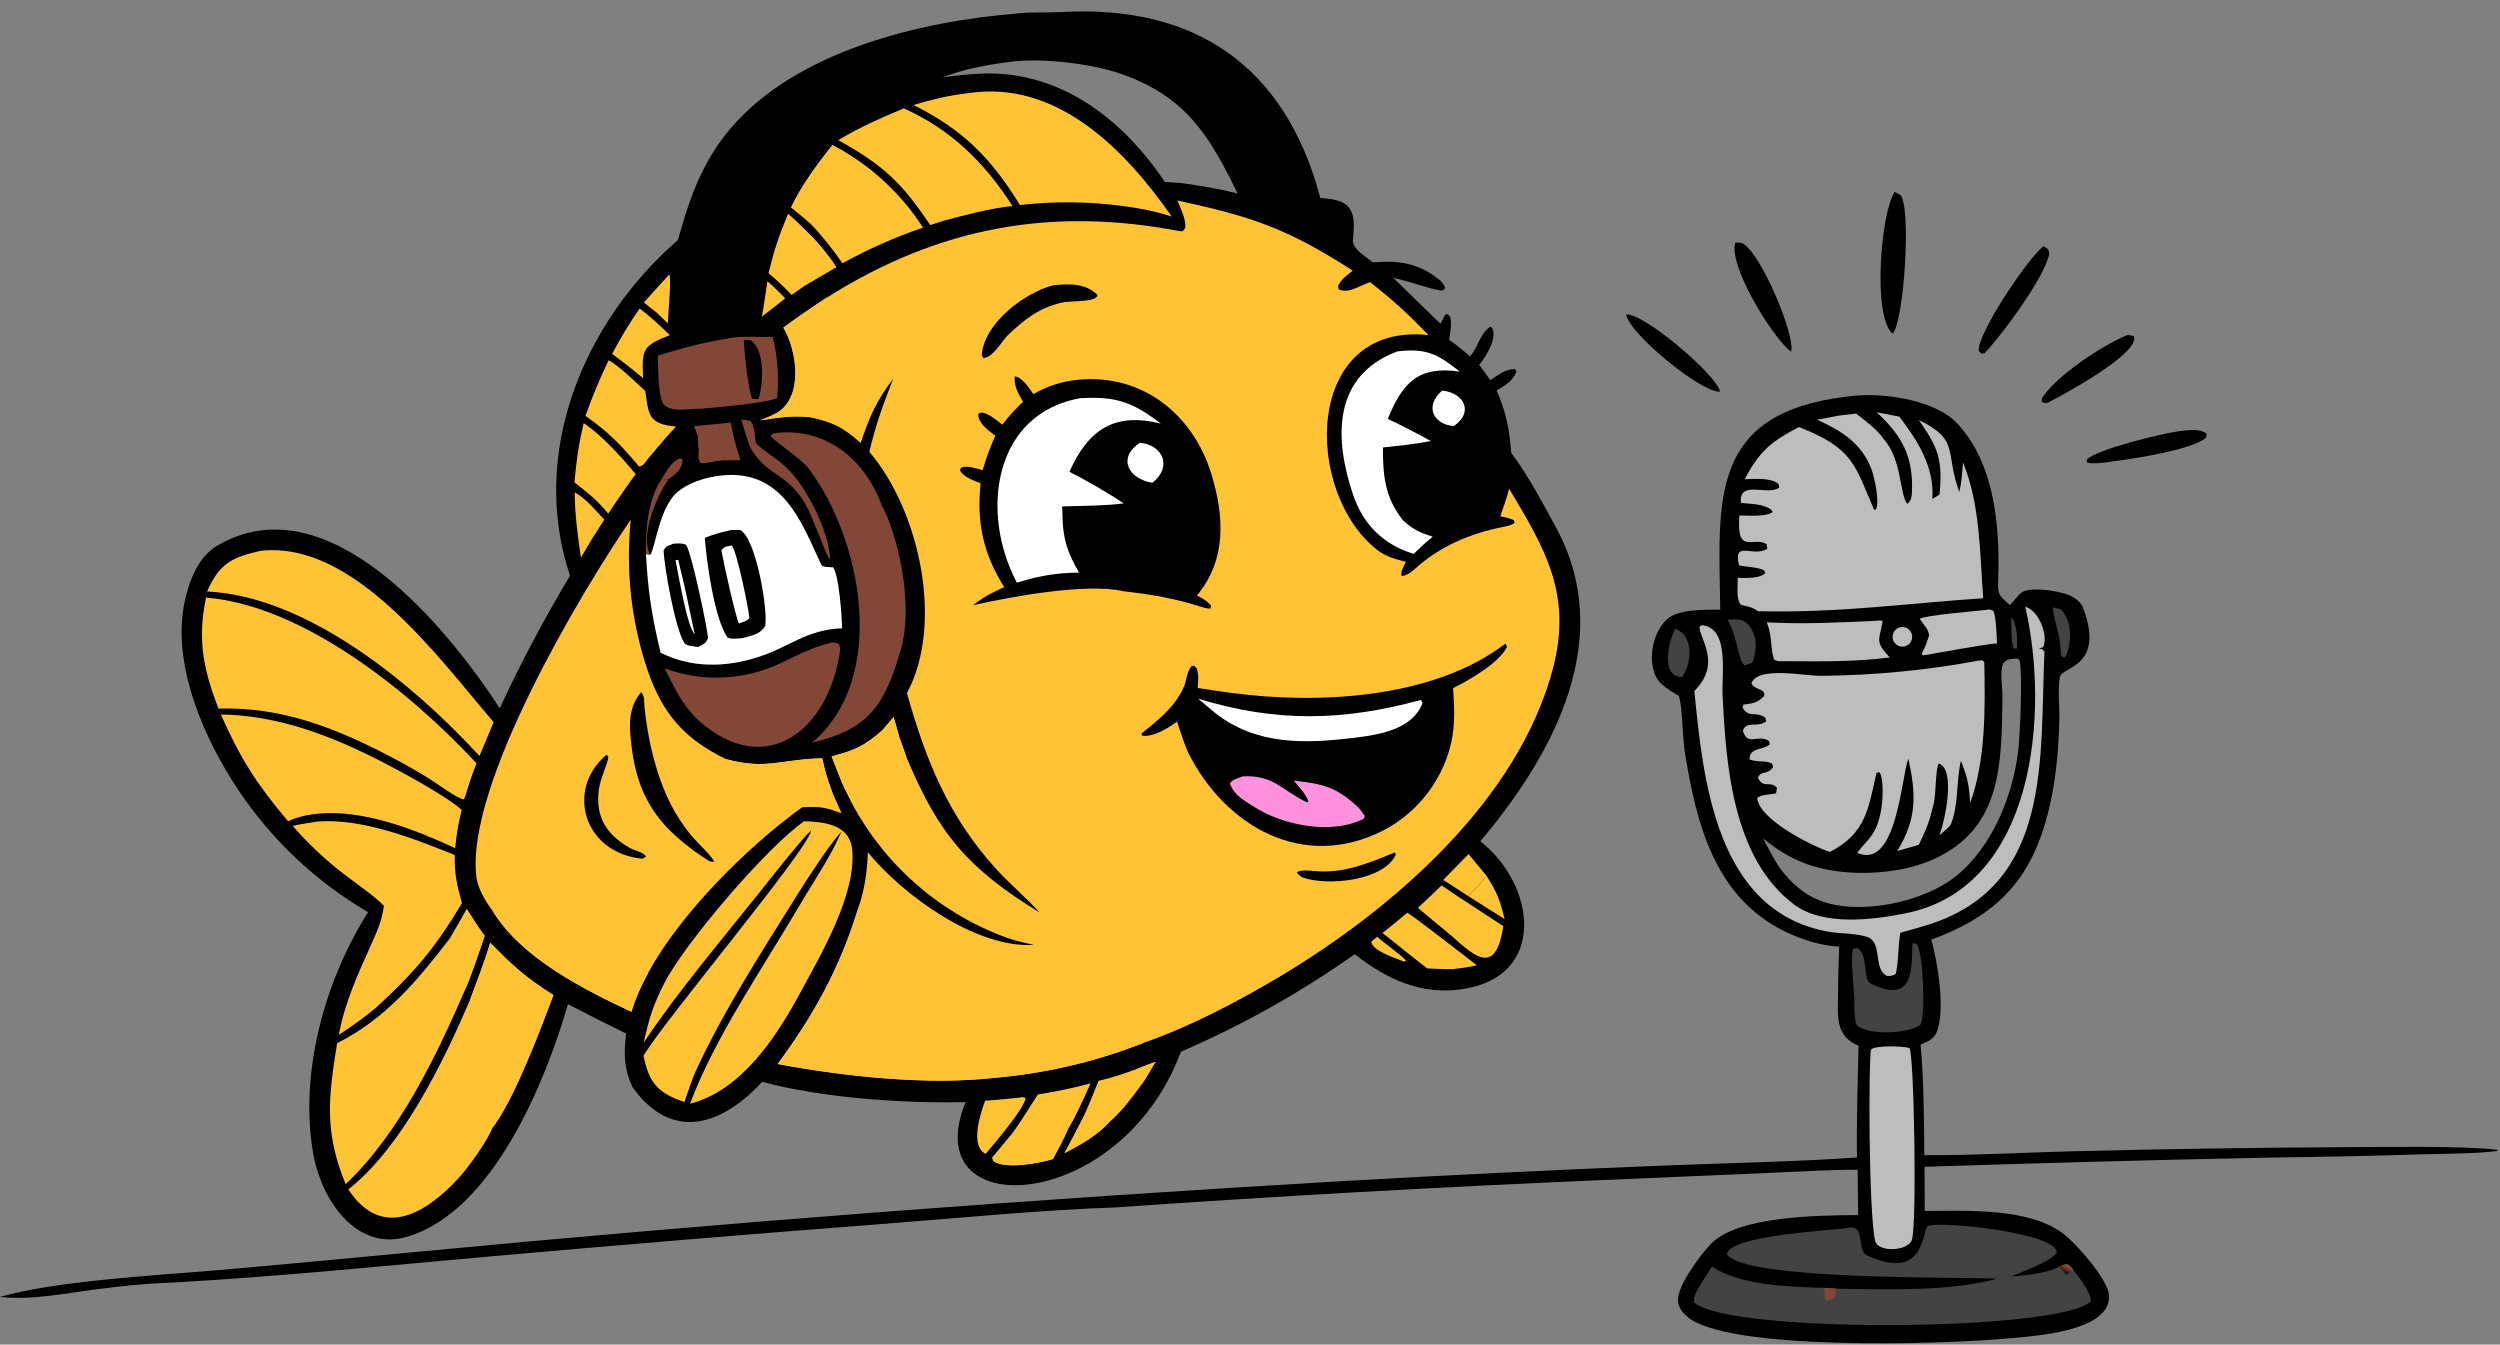 <svg width="991" height="533" viewBox="0 0 991 533" fill="none" xmlns="http://www.w3.org/2000/svg">
<rect x="0" y="0" width="991" height="533" fill="#808080" stroke="none"/>
<g clip-path="url(#clip0_310_245)">
<path fill-rule="evenodd" clip-rule="evenodd" d="M403.248 5.35C408.898 4.66 415.008 5.1 420.638 4.78C473.548 1.76 509.448 25.92 523.398 78.53L524.048 78.56C536.578 79.28 537.348 84.25 536.308 95.11C535.958 98.69 541.388 101.68 544.168 104L544.568 103.97C554.458 103.19 562.458 104.27 570.548 110.92C571.458 111.67 572.728 113.06 572.818 114.25L572.038 115.11C569.338 115.56 558.268 111.24 552.308 110.2C554.428 112.13 570.688 128.2 571.058 128.26L572.878 124.71L573.918 124.54L574.908 125.68C575.558 128.28 574.808 131.95 574.438 134.72C577.178 136.49 580.238 139.17 582.798 141.29C586.298 136.84 587.058 131.4 590.998 129.47C594.308 132.83 589.008 141.64 586.338 144.59L590.758 150.65C593.838 148.71 597.048 146.07 600.608 146.36L601.168 147.33C599.448 151.22 596.798 152.63 593.258 154.8C597.198 163.77 598.238 169.99 599.068 179.6C605.218 187.45 611.858 200.02 616.668 208.82C640.668 252.69 616.358 298.47 586.798 333.48C608.718 350.62 613.748 387.41 579.128 392.18C563.058 394.39 549.488 388.08 537.008 378.23C515.448 393.49 492.358 406.45 468.108 416.9L467.908 417.42C443.768 481.35 362.738 485.51 382.778 436.87C358.418 437.49 325.848 435.23 302.128 428.84C286.388 445.89 266.558 453.02 250.718 430.94C247.238 423.28 247.268 417.95 248.178 409.7C240.448 405.91 232.768 402.02 225.138 398.05C216.408 428.3 195.548 480.19 161.388 490.25C141.128 496.22 127.458 475.46 124.268 457.9C118.438 425.71 128.598 388.89 145.918 361.59C125.378 349.6 107.828 333.1 94.588 313.33C81.048 293.14 67.978 263.61 73.148 238.81C74.928 230.46 78.418 220.79 86.178 216.26C130.178 190.56 177.628 249.28 198.108 280.76C206.438 262.77 215.738 245.24 225.948 228.24C209.678 179.52 231.308 127.6 268.728 95.15C273.208 78.9 278.328 64.19 289.458 51.06C315.568 20.26 364.508 8.46 403.228 5.35H403.248ZM400.028 24.57H400.038C391.538 25.58 381.568 27.53 373.578 30.66C379.378 29.94 384.828 29.23 390.678 29.13C421.268 28.59 445.458 47.87 461.768 72.14L467.908 72.52C475.768 73.6 482.898 74.71 490.598 76.73C479.368 53.7 470.148 38.3 444.368 29.27C432.648 25.16 412.168 22.77 400.028 24.57Z" fill="black"/>
<path d="M466.717 79.49C496.287 85.87 510.047 90.45 536.217 107.28C533.987 109.09 531.617 110.69 530.427 113.28L530.617 114.72C533.867 116.06 536.437 114.61 539.527 113.33C540.717 112.84 541.897 112.34 543.077 111.83C552.487 119.22 557.927 124.23 566.257 132.82C516.547 127.6 516.557 195.29 546.127 218.15C549.327 220.62 553.387 221.74 557.287 222.73C556.367 224.65 555.187 226.37 555.577 228.31C557.167 228.41 559.537 226.74 560.667 225.71C570.467 216.69 582.407 211.62 595.347 208.96C596.867 208.65 599.327 208.3 600.437 207.17L599.977 206.1C597.687 205.27 597.107 205.1 594.717 204.68C595.827 201.37 597.417 197.04 598.217 193.73C612.677 217.84 623.227 235.73 615.607 264.91C602.017 316.96 552.537 360.06 507.607 386.93C491.007 396.86 471.567 407.08 453.397 413.34C434.397 420.84 414.407 425.53 394.057 427.27C367.137 430.27 334.727 426.69 308.267 421.78C322.747 402.16 332.967 383.56 340.127 360.17C342.657 353.27 343.837 345.14 343.997 337.81C357.867 354.8 386.937 376.04 409.867 374.54C405.857 373.68 402.397 372.9 398.527 371.51C370.547 361.15 347.767 340.2 335.087 313.19C333.097 308.91 331.377 304.21 329.647 299.8C338.917 297.46 342.857 295.62 350.047 289.23L354.207 284.31L356.477 292.24L359.307 300.11C371.957 330.57 383.737 344.37 412.117 361.71C407.167 356.21 400.287 350.42 394.817 344.4C375.917 323.56 366.967 301.34 359.517 274.75C374.367 247.04 364.337 202.11 344.587 179.08C347.397 167.66 349.857 160.93 354.087 150.11C347.357 158.94 344.687 165.15 341.177 175.6C334.047 169.2 329.947 167.32 320.817 165.35C313.507 164.63 308.507 165.58 301.297 166.65C303.257 165.8 306.147 164.75 307.897 163.72C318.837 157.29 315.737 138.4 310.517 129.87C316.177 125.71 321.967 121.71 327.867 117.9C372.617 89.67 417.377 82 467.547 91.62C469.167 91.93 469.257 91.24 469.877 90.09C470.057 86.75 468.067 82.71 466.717 79.51V79.49Z" fill="#FFC436"/>
<path d="M340.129 360.15L342.079 362.12C341.579 373.08 340.419 383.55 340.699 394.62C340.799 398.56 343.409 405.92 343.389 406.92L341.879 407.72L342.579 408.59L342.929 408.54C347.999 407.79 351.339 409.05 355.869 410.92C363.379 414.02 388.849 418.95 396.409 416.25C397.829 416.33 398.179 416.98 399.169 416.92C403.919 416.62 407.359 415.82 412.159 416.24L413.629 416.07C418.079 415.64 425.999 416.53 430.639 415.93C435.309 415.32 449.339 411.97 453.419 413.33C434.419 420.83 414.429 425.52 394.079 427.26C367.159 430.26 334.749 426.68 308.289 421.77C322.769 402.15 332.989 383.55 340.149 360.16L340.129 360.15Z" fill="#FFC436"/>
<path d="M354.211 284.29L356.481 292.22L359.311 300.09C358.291 300.51 358.061 300.35 357.461 301.29C352.901 308.38 343.231 312.53 335.081 313.18C333.091 308.9 331.371 304.2 329.641 299.79C338.911 297.45 342.851 295.61 350.041 289.22L354.201 284.3L354.211 284.29Z" fill="#FFC436"/>
<path d="M354.207 284.29L356.477 292.22C353.217 291.44 352.807 291.14 350.047 289.21L354.207 284.29Z" fill="#FFC436"/>
<path d="M310.533 129.85C316.193 125.69 321.983 121.69 327.883 117.88C326.653 124.05 325.983 131.63 322.283 136.54C322.723 138.03 323.033 138.79 323.673 140.21C323.013 141.4 323.063 141.35 322.043 142.24C321.153 149.93 323.472 147.33 319.122 152.83L320.853 153.93L320.802 154.57C320.512 158.17 320.702 161.72 320.832 165.32C313.522 164.6 308.523 165.55 301.312 166.62C303.273 165.77 306.163 164.72 307.913 163.69C318.853 157.26 315.753 138.37 310.533 129.84V129.85Z" fill="#FFC436"/>
<path d="M402.229 149.16C405.449 149.69 407.589 153.49 409.659 156.23C414.979 153.11 420.919 151.17 427.059 150.57C452.599 147.93 472.859 164.1 480.149 187.8C485.319 204.62 486.319 221.7 474.499 236.06C476.939 237.39 478.089 237.89 480.009 239.93L479.909 241.17C478.599 241.6 473.619 239.72 471.639 239.18C462.679 236.72 454.429 235.38 445.229 234.35C430.569 230.97 400.129 236.65 385.729 239.92C390.369 236.29 392.829 235.21 398.079 232.73C389.719 219.47 387.089 207.1 388.709 191.56C385.689 190.35 382.119 189.27 380.469 186.42L381.029 185.32C383.469 184.44 386.879 185.69 389.529 186.37C391.049 181.02 392.339 177.87 394.519 172.72C391.699 170.6 387.729 167.79 387.759 164.04L389.009 163.47C392.029 163.89 394.819 166.44 397.329 168.33C400.369 164.41 401.969 162.71 405.519 159.26C403.569 155.82 401.899 153.15 402.249 149.15L402.229 149.16Z" fill="black"/>
<path d="M428.122 157.86C442.352 157 449.022 159.37 460.132 167.92C441.802 163.35 431.452 170.16 423.932 187.02C429.942 190.03 440.092 195.85 445.402 199.55C438.672 200.49 428.092 200.53 421.042 200.76L421.282 207.44C421.872 215.6 423.852 220.13 427.722 226.97C418.632 227.06 411.692 228.32 403.082 230.97C400.042 225.17 397.852 218.95 396.582 212.52C391.892 188.09 401.002 162.79 428.122 157.85V157.86Z" fill="white"/>
<path d="M451.843 175.52C460.973 176.33 464.863 185.1 456.813 191.36C447.493 189.9 442.693 181.67 451.843 175.52Z" fill="white"/>
<path d="M596.701 255.19C597.191 255.63 597.091 255.72 597.361 256.45C594.081 262.96 582.491 269.54 576.021 272.76C576.611 282.26 577.011 289.68 574.041 298.85C569.751 312.02 560.441 322.96 548.131 329.3C516.611 345.27 485.691 327.72 470.921 298.21C469.291 294.46 467.891 289.96 466.561 286.05C466.141 286.36 465.721 286.66 465.291 286.95C462.111 289.14 456.691 292.33 452.701 291.6L452.461 290.79C458.931 285.58 465.591 280.44 469.151 272.58C470.511 269.59 470.141 267.1 472.231 264.08L473.391 263.88L474.411 264.97C475.251 267.82 474.951 269.76 474.771 272.72C479.131 273.41 483.491 274.05 487.861 274.63C522.291 279.26 567.991 277.08 596.681 255.18L596.701 255.19Z" fill="black"/>
<path d="M563.229 277.49C563.429 277.65 563.769 278.4 563.919 278.67C559.949 289.07 546.939 291.25 537.009 292.44C517.309 294.81 498.379 295.51 481.929 282.81L474.969 276.97C505.809 286.38 532.149 285.9 563.229 277.48V277.49Z" fill="white"/>
<path d="M492.698 307.74C505.078 307.23 507.688 313.03 518.158 318.1L518.698 317.66C517.378 314.41 515.098 312.09 512.808 309.44C524.348 310.65 529.968 312 538.718 320.36C539.508 321.31 540.258 322.39 540.998 323.39L540.598 324.53C527.968 331.05 508.378 327.2 496.908 319.69C492.768 316.98 489.288 315.37 487.508 310.49C488.878 308.8 490.408 308.64 492.708 307.75L492.698 307.74Z" fill="#FF91DE"/>
<path d="M417.382 113.11C423.512 112.4 430.422 112.19 435.082 116.96C434.562 120.03 424.682 119.04 420.732 119.99C411.342 122.26 405.862 126.88 399.202 133.15C396.672 135.96 393.402 141.91 389.732 141.9L389.172 140.8C389.962 128.38 405.842 116.13 417.382 113.1V113.11Z" fill="black"/>
<path d="M552.939 337.89L553.339 338.73C548.649 349.09 526.459 351.37 516.419 347.86C515.339 347.31 514.889 346.78 514.039 345.94C514.939 344.62 519.249 345.11 521.229 345.29C532.769 346.34 542.289 342.21 552.949 337.88L552.939 337.89Z" fill="black"/>
<path d="M195.524 361.44C192.644 357.53 189.394 352.37 188.824 347.57C184.494 311.1 230.704 234.24 250.044 205.96C247.974 226.07 250.224 246.38 256.644 265.55C262.724 283.11 271.224 292.83 287.724 300.9C303.714 305.27 309.274 301.03 325.924 300.58C327.224 306.52 327.864 308.57 329.984 314.22L333.604 322.39C326.974 319.96 325.304 319.68 318.034 319.98C296.454 335.43 269.514 362.29 256.904 385.73C254.164 390.59 251.944 395.73 250.274 401.06C231.504 392.26 206.864 379.88 195.514 361.45L195.524 361.44Z" fill="#FFC436"/>
<path d="M195.523 361.44C202.863 362.89 222.203 374.29 230.473 377.66C240.163 381.61 246.763 383.05 256.913 385.73C254.173 390.59 251.953 395.73 250.283 401.06C231.513 392.26 206.873 379.88 195.523 361.45V361.44Z" fill="#FFC436"/>
<path d="M287.727 300.9C303.717 305.27 309.277 301.03 325.927 300.58C327.227 306.52 327.867 308.57 329.987 314.22C314.357 311.69 299.747 315.42 287.727 300.9Z" fill="#FFC436"/>
<path d="M254.192 274.35C255.782 276.52 255.202 277.75 255.482 280.39C256.842 293.23 259.942 306.95 265.772 318.56C268.012 323 270.722 327.17 273.862 331.02C275.932 333.54 282.712 339.83 283.102 341.67L281.352 341.45C276.812 338.69 272.532 335.54 268.552 332.03C255.322 320.33 251.162 307.77 249.812 290.48C249.362 284.66 250.212 278.81 254.182 274.35H254.192Z" fill="black"/>
<path d="M240.473 299.14L241.153 300.04C240.823 303.13 238.083 308.14 237.413 312.85C235.913 323.5 240.203 330.66 249.413 335.98C251.643 337.27 254.803 337.63 256.153 339.5L254.763 340.42C231.153 338.19 224.113 312.76 240.473 299.14Z" fill="black"/>
<path d="M257.772 219.88C259.782 217.54 261.422 199.76 269.462 194.34C275.582 189.72 285.823 187.63 293.312 188.44C312.183 190.49 318.692 209.29 325.592 223.92C326.062 224.93 329.113 224.8 330.263 224.87C332.683 228.48 333.682 244.35 333.832 249.06C319.872 249.52 312.982 256.43 300.582 260.45C287.782 264.6 274.053 264.9 261.853 258.72C258.383 244.24 256.853 234.44 256.062 219.64L257.783 219.87L257.772 219.88Z" fill="white"/>
<path d="M289.931 210.08L293.461 210.15C299.621 213.27 304.461 241.46 303.341 248.09C301.371 251.46 298.221 251.86 294.521 252.9C294.241 252.94 293.961 252.98 293.671 253.01C292.331 253.17 288.891 253.47 288.241 252.5C283.001 244.67 279.981 221.6 279.391 213.21C283.351 211.6 285.831 211.05 289.931 210.08Z" fill="black"/>
<path d="M290.079 216.18C292.119 218.61 296.649 240.73 297.059 244.95C295.869 246.37 294.839 246.41 292.909 247.16C291.349 243.66 286.789 222.82 285.969 218.26C287.049 216.49 287.539 216.88 290.079 216.18Z" fill="white"/>
<path d="M266.902 215.53C268.952 215.41 270.053 215.2 272.003 215.98C274.193 219.46 280.202 247.94 280.682 252.91C279.612 255.28 279.453 254.81 276.853 256.46C275.343 256.31 272.062 256.05 271.332 254.95C267.562 249.26 263.142 223.75 263.062 218.07C264.293 216.21 264.613 216.52 266.893 215.53H266.902Z" fill="black"/>
<path d="M267.781 222.06L268.841 221.9C271.331 231.79 273.321 241.5 275.391 251.48C272.351 248.38 268.881 227.49 267.781 222.06Z" fill="white"/>
<path d="M318.828 325.53C326.518 325.8 336.318 326.79 337.718 335.97C340.008 354 325.098 378.97 316.568 394.7C307.098 412.17 293.378 432.37 273.548 437.53C283.268 411.33 302.518 383.53 316.728 359.27C322.558 349.31 328.908 340.29 333.608 329.57C328.838 334.71 319.738 348.73 315.768 355.12C301.648 377.8 286.758 400.74 275.588 425C273.968 428.86 272.668 432.87 271.318 436.83C260.698 433.35 257.228 429.05 255.078 418.51C263.568 404.13 320.688 336.46 321.568 329.13C317.278 333.1 305.298 348.45 301.058 353.76C285.738 372.97 268.768 392.97 255.138 413.31C257.338 403.73 258.818 398.55 263.408 389.6C271.638 373.56 304.418 335.37 318.828 325.52V325.53Z" fill="#FFC436"/>
<path d="M81.68 236.88C120.461 240.1 162.991 274.67 188.891 302.6C187.021 307.26 185.871 310.86 184.421 315.68L183.921 316.84C181.521 316.82 172.841 310.32 170.191 308.68C164.601 305.25 158.891 302.03 153.061 299.03C131.611 288 110.901 280.15 86.611 280.88C80.52 265.13 78.21 253.33 81.691 236.88H81.68Z" fill="#FFC436"/>
<path d="M194.32 373.67C203.12 382.76 208.58 387.67 219.37 394.45C214.24 408.11 203.82 435.88 195.15 447.15C193.28 452.25 185.38 463.17 181.44 467.39C168.11 481.68 151.06 491.23 138.07 471.46C159.23 454.96 175.76 421.02 186.33 396.36C188.96 389.18 192.21 380.93 194.33 373.68L194.32 373.67Z" fill="#FFC436"/>
<path d="M194.318 373.67C203.118 382.76 208.578 387.67 219.368 394.45C214.238 408.11 203.818 435.88 195.148 447.15L194.738 445.44C196.358 440.9 199.838 425.76 200.748 421.02C198.108 414.74 191.228 400.46 186.328 396.36C188.958 389.18 192.208 380.93 194.328 373.68L194.318 373.67Z" fill="#FFC436"/>
<path d="M178.66 371.51C180.85 367.83 182.98 364.12 185.05 360.37C187.34 363.99 189.52 367.55 192.12 370.97C189.79 377.74 187.46 384.94 184.72 391.52C173.1 418.38 158.42 449.16 137.02 469.4C128.6 448.95 130.05 435.45 133.64 413.53C153.16 403.67 165.71 388.42 178.67 371.52L178.66 371.51Z" fill="#FFC436"/>
<path d="M178.656 371.51C180.846 367.83 182.976 364.12 185.046 360.37C187.336 363.99 189.516 367.55 192.116 370.97C189.786 377.74 187.456 384.94 184.716 391.52C181.226 384.38 180.776 374.21 178.666 371.52L178.656 371.51Z" fill="#FFC436"/>
<path d="M103.244 218.36C140.424 214.11 173.974 261.03 195.684 286.26L190.084 299.64L182.934 292.17C157.654 266.38 119.074 236.21 82.094 234.46C86.964 223.4 91.814 220.95 103.244 218.36Z" fill="#FFC436"/>
<path d="M383.677 36.95C419.047 31.46 446.207 59.61 464.447 85.83C458.037 83.76 451.867 82.54 445.207 81.68C431.637 79.85 417.897 79.71 404.297 81.27C392.757 62.5 381.847 51.53 362.117 41.61C369.777 39.36 375.777 37.88 383.677 36.95Z" fill="#FFC436"/>
<path d="M125.749 325.67C143.599 324.28 163.959 332.38 180.259 338.93C180.169 347.15 181.069 350.24 183.109 358.02C172.489 375.8 164.329 385.46 148.899 399.58C143.659 403.87 140.009 406.46 134.339 410.2C136.609 397.51 141.979 385.88 147.229 374.21C149.689 368.74 151.349 365.04 152.179 359.07C148.899 355.5 140.429 349.66 136.219 346.41C128.869 340.76 122.109 334.39 116.039 327.38C119.239 326.65 122.499 326.18 125.749 325.66V325.67Z" fill="#FFC436"/>
<path d="M87.557 283.25C115.187 283.57 140.547 295.65 164.287 308.91C169.557 311.85 178.767 317.29 183.037 321.04C181.517 326.86 181.107 330.21 180.417 336.23C175.407 333.86 170.307 331.68 165.127 329.69C150.187 323.98 129.527 318.67 114.177 325.52C101.577 310.55 95.567 301.14 87.547 283.25H87.557Z" fill="#FFC436"/>
<path d="M321.871 294.36L322.171 294.11C352.081 268.68 341.761 213.83 320.561 185.74C317.341 181.47 306.481 174.77 305.461 172.67L306.521 171.79C326.691 168.9 342.591 181.7 349.371 199.87L349.531 200.49C349.921 201.12 350.271 201.77 350.611 202.44C354.791 210.96 362.747 237.86 357.011 257.75C350.708 279.605 344.271 289.17 321.891 294.37L321.871 294.36Z" fill="#824737"/>
<path d="M329.728 254.73C331.148 254.69 331.208 254.78 332.508 255.18C332.688 255.61 333.138 256.85 333.088 257.24C328.968 288.9 304.018 309.59 276.928 285.63C270.198 279.16 267.638 273.11 263.508 264.98C278.938 270.55 295.528 269.68 310.158 262.53C315.928 259.71 323.498 255.94 329.728 254.73Z" fill="#824737"/>
<path d="M299.383 284.79C304.093 286.7 303.283 289.43 308.243 291.12L308.913 290.61L308.863 291.68L307.853 291.79L308.713 291.27L308.813 291.82L308.343 291.43C306.613 292.49 307.183 291.88 306.263 293.88C305.443 293.81 306.543 292.91 304.443 291.66L303.493 292.18L303.803 294.71C303.293 293.59 299.473 285.16 299.383 284.78V284.79Z" fill="#824737"/>
<path d="M553.89 139.3C565.48 137.91 569.93 140.43 578.66 147.28C562.27 144.99 556.04 151.5 550.13 166.06C556.18 168.96 561.29 171.56 567.14 174.81C561.2 176.08 554.31 176.7 548.21 177.38C548.13 188.44 548.97 197.08 556.02 206.13C560.23 210 562.49 210.96 567.92 212.78C565.32 214.79 562.77 217.29 560.35 219.55C548.22 215.83 540.28 207.82 536.29 195.9C528.77 173.44 528.33 148.94 553.9 139.29L553.89 139.3Z" fill="white"/>
<path d="M358.247 42.95C376.997 51.34 390.307 64.48 401.337 81.65C392.597 82.55 382.667 85.22 374.107 87.47L368.747 89.21C357.187 72.03 350.107 65.52 332.297 55.55C340.657 50.48 349.277 46.72 358.257 42.95H358.247Z" fill="#FFC436"/>
<path d="M329.992 57.51L334.662 60.08C347.262 67.57 357.952 77.89 365.872 90.23C354.842 93.99 344.162 98.72 333.962 104.36C330.102 98.83 325.812 93.29 321.082 88.46C319.052 86.52 315.842 84.04 313.602 82.2C317.572 73.72 324.162 64.78 329.992 57.52V57.51Z" fill="#FFC436"/>
<path d="M329.992 57.51L334.662 60.08C328.632 69.04 324.152 78.05 321.082 88.46C319.052 86.52 315.842 84.04 313.602 82.2C317.572 73.72 324.162 64.78 329.992 57.52V57.51Z" fill="#FFC436"/>
<path d="M290.229 133.87C294.809 133.2 301.419 133.59 306.319 133.59C308.379 141.92 308.739 149.38 308.079 157.86C302.049 160.07 284.879 161.32 277.829 162.04C274.639 161.75 266.869 163.74 263.409 160.69C260.799 158.39 260.899 145.12 260.719 140.98C271.489 137.66 279.059 135.68 290.239 133.87H290.229Z" fill="#824737"/>
<path d="M294.859 134.65L297.559 134.91C303.379 138.61 302.549 152.5 300.699 158.13C299.679 158.26 299.249 158.13 298.229 158.02C296.679 155.86 294.869 138.17 294.859 134.64V134.65Z" fill="black"/>
<path d="M303.156 150.28C304.816 150.69 305.006 150.79 306.386 151.82C306.956 154.17 306.916 153.2 305.976 155.88L304.336 155.34C304.386 152.84 304.386 152.51 303.156 150.28Z" fill="#824737"/>
<path d="M241.268 142.83C244.658 144.4 252.958 152.37 255.778 155.02C257.168 164.54 256.948 168.07 267.958 169.09C264.228 173.04 260.438 177.66 256.878 181.83C255.708 183.41 255.228 184.48 253.388 184.97C246.108 176.38 241.198 171.21 232.078 164.86C234.728 157.36 237.788 150 241.258 142.84L241.268 142.83Z" fill="#FFC436"/>
<path d="M411.417 433.86C419.117 432.59 424.757 431.45 432.287 429.47C430.167 434.27 426.177 443.19 423.487 447.35C421.487 451.75 419.697 455.21 417.377 459.46C412.107 461.08 398.237 463.71 393.667 460.16L393.367 458.84C395.927 455.83 398.457 452.8 400.947 449.73C404.487 444.92 408.137 438.95 411.417 433.86Z" fill="#FFC436"/>
<path d="M400.947 449.72C405.487 450.13 413.467 449.68 417.777 447.68C416.917 448.08 418.317 445.57 418.567 445.27C420.387 447.49 419.777 446.89 423.487 447.34C421.487 451.74 419.697 455.2 417.377 459.45C412.107 461.07 398.237 463.7 393.667 460.15L393.367 458.83C395.927 455.82 398.457 452.79 400.947 449.72Z" fill="#FFC436"/>
<path d="M571.409 350.98L578.479 355.73L595.909 367.12C592.349 390.62 581.509 375.37 570.739 367.12L562.039 359.88C565.209 356.97 568.339 354 571.429 350.98H571.409Z" fill="#FFC436"/>
<path d="M231.363 167.74C238.523 172.44 246.563 181.42 251.993 187.94C249.223 191.63 246.623 195.49 244.003 199.29L241.093 203.62C236.603 198.09 233.223 195.54 227.703 191.21C228.523 182.36 229.363 176.37 231.363 167.74Z" fill="#FFC436"/>
<path d="M312.413 84.74C315.773 87.64 318.463 90.33 321.583 93.46C325.263 97.45 328.513 101.29 331.453 105.88L319.443 112.93L313.803 116.91C310.463 113.39 308.343 111.42 304.633 108.3C306.803 99.36 308.843 93.19 312.403 84.74H312.413Z" fill="#FFC436"/>
<path d="M321.577 93.47C325.257 97.46 328.507 101.3 331.447 105.89L319.437 112.94C317.757 108.5 319.127 97.6 321.577 93.47Z" fill="#FFC436"/>
<path d="M450.397 423.83L458.047 420.88C456.657 423.17 454.167 427.6 452.717 429.62C449.147 434.5 444.388 441.05 439.638 444.87C435.068 450.04 427.977 453.99 421.938 457.1C424.348 452.85 426.817 447.9 429.107 443.53C431.487 438.35 433.387 433.77 435.467 428.45C441.257 427.06 444.787 425.87 450.397 423.83Z" fill="#FFC436"/>
<path d="M429.107 443.54L433.598 443.04L433.758 442.38C434.018 441.35 434.338 440.72 434.788 439.77L433.557 438.16C435.777 437.12 437.178 438.23 438.888 439.62L442.327 440.04C441.027 441.84 440.198 442.71 439.638 444.88C435.068 450.05 427.977 454 421.938 457.11C424.348 452.86 426.817 447.91 429.107 443.54Z" fill="#FFC436"/>
<path d="M450.398 423.83L458.048 420.88C456.658 423.17 454.168 427.6 452.718 429.62L450.398 423.83Z" fill="#FFC436"/>
<path d="M557.858 361.8C561.148 363.73 581.168 379.44 585.398 382.63C581.958 383.45 579.668 383.73 576.128 384.13C572.968 384.26 569.038 384.01 565.818 383.89C560.218 379.73 553.668 374.23 548.008 369.82C551.378 367.23 554.588 364.52 557.848 361.8H557.858Z" fill="#FFC436"/>
<path d="M253.558 122.3C258.168 125.81 261.338 128.84 265.558 132.85C254.598 137.01 254.428 138.55 254.908 149.9C250.688 146.38 247.098 143.52 242.648 140.29C245.898 134.06 249.538 128.06 253.558 122.3Z" fill="#FFC436"/>
<path d="M404.174 435.09C405.414 434.8 405.344 434.86 406.574 435.27C405.924 439.65 393.864 453.6 390.734 457.38C384.274 454.37 388.764 441.14 390.504 436.3C394.634 436.13 399.954 435.49 404.174 435.09Z" fill="#FFC436"/>
<path d="M275.203 168.87C279.863 168.43 285.023 168.06 289.633 167.47C290.843 173.4 291.573 176.74 293.553 182.41L285.903 182.5L284.073 182.73C281.983 183.17 280.003 183.69 277.863 183.63C276.353 181.89 276.963 180.83 277.023 177.91C276.843 176.44 276.783 174.51 276.693 172.99L275.213 168.88L275.203 168.87Z" fill="#824737"/>
<path d="M275.203 168.87C278.893 169.91 281.283 170.67 283.603 173.75L284.003 175.95L283.393 176.13L283.073 175.78C280.463 177.3 280.013 177.63 277.013 177.9C276.833 176.43 276.773 174.5 276.683 172.98L275.203 168.87Z" fill="#824737"/>
<path d="M276.688 172.98L282.438 174.47L283.077 175.77C280.467 177.29 280.017 177.62 277.017 177.89C276.837 176.42 276.778 174.49 276.688 172.97V172.98Z" fill="#824737"/>
<path d="M284.068 182.73C282.288 180.72 281.488 180.61 281.508 178.49C284.048 179.08 285.498 179.85 285.898 182.5L284.068 182.73Z" fill="#824737"/>
<path d="M293.838 166.3C295.328 166.41 296.048 166.56 297.518 166.88C299.128 168.71 299.248 172.96 299.638 175.69C303.468 179.43 307.538 181.32 311.998 185.59C319.778 193.04 328.948 211.27 328.998 221.9C327.648 220.68 322.238 205.07 319.508 200.29C311.928 187.02 304.488 189.21 297.668 177.89C296.728 176.33 294.478 168.49 293.828 166.3H293.838Z" fill="#824737"/>
<path d="M227.828 195.2C231.768 197.17 236.488 202.69 239.528 206L234.768 213.45L230.278 221.05C229.048 212.43 227.828 203.91 227.828 195.19V195.2Z" fill="#FFC436"/>
<path d="M582.132 338.56L589.302 347.22C586.682 350.45 584.842 352.27 581.902 355.13L572.102 348.8L582.132 338.55V338.56Z" fill="#FFC436"/>
<path d="M571.658 154.82C580.148 155.65 584.468 163.24 576.318 168.89C568.278 168.31 564.468 161.12 571.658 154.82Z" fill="white"/>
<path d="M589.301 347.23C593.561 353.95 594.491 356.59 596.421 364.33L581.891 355.14C584.831 352.28 586.671 350.46 589.291 347.23H589.301Z" fill="#FFC436"/>
<path d="M265.307 108.79C266.207 110.35 264.857 124.5 264.727 128.17L260.277 123.9L255.227 119.92C258.557 116.18 261.907 112.48 265.297 108.8L265.307 108.79Z" fill="#FFC436"/>
<path d="M304.172 111.47C305.592 112.51 309.792 116.8 311.272 118.24L307.652 121.15L301.992 125.49C302.902 120.9 303.512 116.11 304.172 111.47Z" fill="#FFC436"/>
<path d="M545.93 371.32C549.61 374.66 553.97 377.36 557.42 380.8L556.57 381.2C553.18 379.77 544.1 377.01 543.57 373.31L545.92 371.31L545.93 371.32Z" fill="#FFC436"/>
<path d="M256.049 219.65C255.719 210.52 256.969 197.46 262.309 189.84L264.999 190.06C260.339 196.41 253.509 212.78 257.769 219.88L256.049 219.65Z" fill="#824737"/>
<path d="M262.312 189.83C264.283 186.66 266.103 182.88 269.633 181.62L270.612 182.19C270.242 185.6 269.213 186.68 266.693 188.73C266.133 189.18 265.573 189.62 265.013 190.05L262.323 189.83H262.312Z" fill="#824737"/>
<path fill-rule="evenodd" clip-rule="evenodd" d="M731.722 157.27C744.532 155.17 766.682 158.05 775.872 167.88C791.012 184.07 792.862 209.61 792.052 230.63C791.832 236.34 792.972 236.25 796.732 239.88C798.322 238.39 800.272 235.26 802.162 234.42C806.112 232.66 816.232 234.29 820.082 235.88C822.342 236.82 824.822 238.53 825.722 240.9C834.632 264.48 817.302 264.23 816.562 268.31C815.572 273.76 816.472 279.94 816.332 285.48C815.882 302.86 813.692 322.07 806.372 337.98C798.012 356.14 783.822 365.77 765.562 372.48C768.032 381.22 771.162 399.79 767.862 408.74C766.682 411.94 764.222 412.86 761.312 414.1C762.612 427.54 762.682 444.4 762.782 457.9C781.092 458.06 802.882 456.84 821.462 456.37C857.842 455.45 894.222 454.91 930.612 454.73C944.162 454.7 977.702 454.12 990.052 455.81L989.802 456.26C982.012 457.34 968.142 457.34 959.602 457.59C940.132 458.19 920.662 458.61 901.182 458.84C855.082 459.77 808.982 461 762.892 462.52L762.962 480.02C779.462 479.95 804.252 478.64 817.902 489.05C823.112 493.03 835.202 506.76 835.972 513.04C836.282 515.57 835.482 517.93 833.882 519.88C826.652 528.75 803.282 529.9 792.692 530.81C770.452 532.72 684.612 535.71 668.752 521.87C666.882 520.24 665.212 518.06 665.132 515.49C664.952 509.6 674.142 497.18 678.402 492.9C689.412 481.85 721.562 481.8 736.572 481.65L736.362 463.69C725.222 463.65 711.632 464.51 700.382 464.97L635.332 467.77C570.762 470.52 506.242 474.15 441.772 478.65C414.322 479.5 378.612 482.96 350.602 485.12C298.372 489.12 246.172 493.44 194.002 498.07C151.802 501.82 109.562 506.15 67.252 508.47C57.482 508.79 48.062 509.81 38.392 511.06C25.742 512.69 12.732 515.45 -0.008 514.09C22.042 507.76 61.342 505.6 84.542 503.64C110.672 501.43 136.852 498.86 162.962 496.45C285.992 484.72 409.232 475.29 532.622 468.17C575.382 465.71 618.162 463.65 660.962 461.98C685.292 460.99 712.072 460.53 736.122 458.82C735.872 444.35 736.422 429.06 736.722 414.53C727.072 410.59 728.602 402.17 728.612 393.23C728.612 387.25 728.902 381.19 729.062 375.21C721.922 374.97 714.152 372.46 707.672 369.3C679.672 355.67 672.432 326.54 667.872 298.17C666.842 291.75 667.132 282.29 665.562 275.87C663.412 274.73 660.402 272.73 658.672 271.18C651.912 265.12 654.632 249.54 661.882 244.65C666.282 241.68 675.602 241.61 681.902 241.67C681.312 198.56 677.072 163.99 731.712 157.25L731.722 157.27ZM799.302 261.04C795.932 261.5 796.232 260.93 794.092 262.85C792.522 266.99 793.872 271.62 793.782 276.35C793.312 302.15 793.982 328.14 766.462 340.61C751.932 347.19 730.062 347.83 715.412 342.23C709.382 339.89 703.812 336.52 698.932 332.28C701.192 336.79 702.712 339.8 705.472 344.03C709.732 349.62 714.552 354.27 721.262 356.92C736.732 363.03 761.812 357.79 774.772 347.76C789.482 336.38 797.892 315.56 800.022 297.54C800.722 291.69 801.812 267.28 800.582 261.85C799.762 261.12 800.052 261.08 799.302 261.04Z" fill="black"/>
<path d="M743.988 163.45L752.888 165.14C760.078 174.55 766.908 185.13 765.968 197.79L768.818 196.05C770.148 182.15 768.338 177.51 760.618 166.5C777.058 174.43 770.828 179.14 776.668 195.02C777.578 191.31 777.808 187.17 778.148 183.33C784.948 199.86 784.828 219.31 786.138 237.14C754.608 239.26 729.778 242.99 696.928 242.29C693.918 240.33 693.458 240.72 690.048 239.71C688.188 237.41 688.838 232.39 688.868 229.07H689.718C692.698 229.11 697.668 229.26 699.728 227.24L699.288 226.1C697.008 224.82 692.438 224.74 689.378 224.16C686.788 213.75 695.138 221.17 700.538 217.52L700.308 215.8C695.468 212.19 688.218 220.68 689.498 204.32C693.048 204.37 700.068 204.94 702.708 202.98L702.038 201.96C698.418 199.6 694.648 199.9 690.118 199.35C689.098 189.91 700.968 196.8 705.338 193.22L704.918 191.76C701.668 189.26 695.658 189.86 691.568 189.98C697.498 178.84 701.928 175.11 713.108 169.27L713.558 169.45C734.638 177.88 735.128 184 742.868 202.04L743.608 201.99C745.188 198.84 743.008 189.08 741.808 185.91C737.918 175.66 729.798 170.66 720.278 166.36L729.058 164.73L735.778 163.93C739.268 166.72 744.338 170.36 746.688 174.05C754.008 182.07 752.978 196.29 756.068 199.76C757.418 198.6 757.778 197.28 757.868 195.46C758.628 181.27 754.048 172.78 743.958 163.47L743.988 163.45Z" fill="#BDBDBD"/>
<path d="M784.66 261.82L785.85 261.76L786.58 262.5C786.94 280.65 787.19 301.29 780.96 318.34C780.46 310.53 780.01 308.56 777.3 301.57C775.4 309.61 776.48 318.82 773.38 326.64C772.94 327.75 769.81 330.23 768.76 331.08C768.88 330.77 768.99 330.46 769.1 330.16C770.95 325.08 775.32 305.06 768.55 302.63C767.2 304.33 767.52 314.53 766.49 318.73C764.63 326.33 763.89 327.9 760.61 334.9L752.04 337.36C759.97 324.56 759.56 314.65 756.46 300.73C753.68 307.93 751.85 345.13 736.18 338.04C740.98 331.96 743.7 331 745.59 321.6C746.26 318.26 746.94 308.98 745.04 306.09L743.83 306.37C740.6 320.84 739.49 330.44 725.37 337.7C718.02 335.33 697.13 324.69 696.56 316.32C698.27 314.87 701.15 315.11 704.01 314.46L704.41 312.32C701.65 309.19 699.03 312.88 696.82 308.29C698.44 305.02 699.99 307.63 702.83 304.17L702.5 302.73C699.58 301.21 697.05 302.34 693.51 301.06C693.48 296.11 699.13 297.41 701.56 295.05L701.19 293.7C696.61 290.84 692.9 296.07 690.87 289.7C692.22 285.47 696.65 288.65 700.13 285.93L699.81 284.52C695.73 281.62 693.32 284.95 690.75 280.47L691.11 279.31C695.28 278.73 696.29 278.72 699.33 275.95C699.8 272.6 695.94 273.92 694.26 270.91C696.65 263.89 715.27 268.02 722.15 267.9C743.13 267.7 764.05 265.66 784.67 261.81L784.66 261.82Z" fill="#BDBDBD"/>
<path d="M791.681 506.88C775.611 506.07 691.771 507.61 684.551 497.24C685.281 489.7 725.351 487.82 732.321 486.78C739.781 484.95 735.771 495.64 740.051 497.63C762.691 508.13 761.831 488.7 764.121 485.98C769.871 483.83 817.031 488.99 815.171 496.81C812.131 500.47 802.351 503.69 797.311 506.02C802.011 505.62 812.491 504.64 816.221 502.03C819.201 501.01 819.641 500.28 821.801 503.25C823.981 506.29 829.191 512.51 828.691 515.97C816.061 527.82 685.321 528.8 671.531 516.27C670.561 513.12 676.831 505.43 678.581 502.03C689.611 509.56 709.361 510.14 722.861 510.49L728.121 510.84C747.851 511.14 772.851 512.01 791.681 506.89V506.88Z" fill="#434343"/>
<path d="M722.859 510.48L728.119 510.83C727.259 512.22 727.539 511.82 727.709 513.81C725.979 515 725.849 515.5 723.979 515.58C722.129 512.94 724.309 514.96 722.859 510.48Z" fill="#824737"/>
<path d="M816.219 502.03C819.199 501.01 819.639 500.28 821.799 503.25C820.759 504.34 820.389 504.97 818.919 505.2C817.929 503.78 817.449 503.27 816.219 502.03Z" fill="url(#paint0_linear_310_245)"/>
<path d="M802.791 240.5C808.231 241.96 812.161 252.15 809.841 256.6L808.211 257.02C809.991 257.49 809.301 257.02 810.421 258.38C808.471 300.07 813.891 350.77 764.611 366.47C760.871 367.66 757.091 368.7 753.311 369.74C752.271 375.51 752.781 380.05 751.511 385.98C750.541 386.86 749.481 386.78 748.121 386.93C742.451 384.18 746.201 374.65 740.901 371.67C736.271 369.85 729.351 370.18 724.521 369.29C680.051 361.09 675.141 309.01 671.641 273.91C671.861 273.69 672.071 273.47 672.281 273.24C682.181 262.58 673.821 253.4 673.661 248.5L674.481 247.82C685.681 248.77 682.431 267 682.841 275.65C684.191 303.58 686.901 340.26 711.141 358.52C722.541 367.11 742.071 364.7 755.201 362.07C807.121 351.91 812.441 281.73 802.791 240.5Z" fill="#BDBDBD"/>
<path d="M756.885 415.469C758.684 416.132 760.025 486.811 757.773 491.769C755.814 496.08 744.268 496.461 743.283 491.816C740.605 479.202 740.697 417.773 741.71 416.08C742.723 414.387 754.377 414.544 756.885 415.469Z" fill="#BDBDBD"/>
<path d="M744.013 246.06C744.773 245.92 745.503 246.02 746.293 246.06C745.183 253.65 742.823 253.96 749.093 260.62C734.633 262.46 721.413 262.15 706.863 262.1C705.233 262.1 704.633 262.26 703.283 261.48C701.683 257.13 702.703 252.9 700.383 246.68C714.643 247.5 729.753 246.75 744.013 246.06Z" fill="#BDBDBD"/>
<path d="M758.237 373.73L759.857 374.28C762.297 377.25 763.497 403.11 761.127 406.4C755.857 409.76 741.107 410.52 736.057 406.45C734.897 404.09 735.097 398.32 735.027 395.42C734.847 391.23 733.447 378.59 734.557 376.09L736.127 375.81C740.527 377.57 738.497 388.27 741.267 389.71C760.477 399.68 757.357 379.92 758.127 374.39L758.217 373.74L758.237 373.73Z" fill="#434343"/>
<path d="M787.009 241.8C789.049 241.56 788.339 241.39 790.149 242.12C791.349 244.94 791.389 251.55 791.639 255.05C787.129 255.23 768.039 258.9 762.249 259.82L761.759 259.15C763.229 256.24 763.709 255.02 764.699 251.91C764.379 249.05 762.679 247.96 760.969 245.33C762.199 244 783.559 242.18 786.999 241.8H787.009Z" fill="#BDBDBD"/>
<path d="M663.993 249.3C671.433 251.69 670.773 262.76 666.803 268.36C658.013 268.43 661.503 254.07 663.993 249.3Z" fill="#434343"/>
<path d="M684.727 245.69C689.277 245.27 692.187 245.24 694.657 250.11C696.697 254.14 696.067 258.49 694.657 262.7L691.667 263.73C689.257 263.02 688.477 251.22 684.737 245.7L684.727 245.69Z" fill="#434343"/>
<path d="M813.656 240.73L816.666 241.47C821.586 245.42 821.306 255.36 818.716 260.45L817.736 260.56L816.986 259.73C816.556 250.21 814.576 247.9 813.656 240.73Z" fill="#434343"/>
<path d="M753.099 248.68C755.099 248.15 757.159 249.27 757.799 251.24C758.439 253.21 757.419 255.33 755.499 256.07C754.159 256.59 752.639 256.32 751.559 255.37C750.479 254.43 749.999 252.96 750.329 251.56C750.649 250.16 751.729 249.05 753.109 248.68H753.099Z" fill="#BDBDBD"/>
<path d="M797.219 244.85L798.089 245.61C799.519 249.07 799.799 253.42 799.489 257.13L798.279 257.04C797.149 254.9 797.299 247.7 797.219 244.85Z" fill="#434343"/>
<path d="M751.057 76.09L753.317 77.3C757.767 82.07 754.737 127.43 750.267 132.3C742.147 125.59 745.557 84.11 751.057 76.08V76.09Z" fill="black"/>
<path d="M687.938 96.13C688.568 96.13 690.178 96.19 690.648 96.42C698.098 100.09 711.958 133.68 709.968 139.4C702.518 133.84 684.768 104.67 687.938 96.12V96.13Z" fill="black"/>
<path d="M810.068 97.58C812.278 99.11 811.768 98.31 812.338 100.51C810.888 109.41 793.368 133.14 786.608 140.08L785.358 140.17L784.318 139.02C783.948 132.03 804.018 102.07 810.068 97.57V97.58Z" fill="black"/>
<path d="M863.373 170.97C867.003 170.57 871.873 169.68 874.723 171.92L874.493 173.44C869.633 178.22 844.933 182.01 837.473 182.88C835.203 183.32 829.423 184.07 827.313 183.36L827.203 182.19C831.283 177.96 857.113 171.89 863.373 170.97Z" fill="black"/>
<path d="M842.99 132.9C844.01 132.7 844.79 132.98 845.81 133.21C848.98 139.7 817.48 156.76 811.72 159.65C809.91 159.81 810.67 160.05 809.32 159.08L809.48 157.79C814.86 149.17 833.03 137.08 843 132.91L842.99 132.9Z" fill="black"/>
<path d="M644.617 124.63C651.767 124.14 680.647 148.78 681.827 155.27C674.437 155.78 645.627 132.15 644.617 124.63Z" fill="black"/>
</g>
<defs>
<linearGradient id="paint0_linear_310_245" x1="817.949" y1="504.71" x2="819.209" y2="502.25" gradientUnits="userSpaceOnUse">
<stop/>
<stop offset="1" stop-color="#824737"/>
</linearGradient>
<clipPath id="clip0_310_245">
<rect width="991" height="533" fill="white"/>
</clipPath>
</defs>
</svg>
